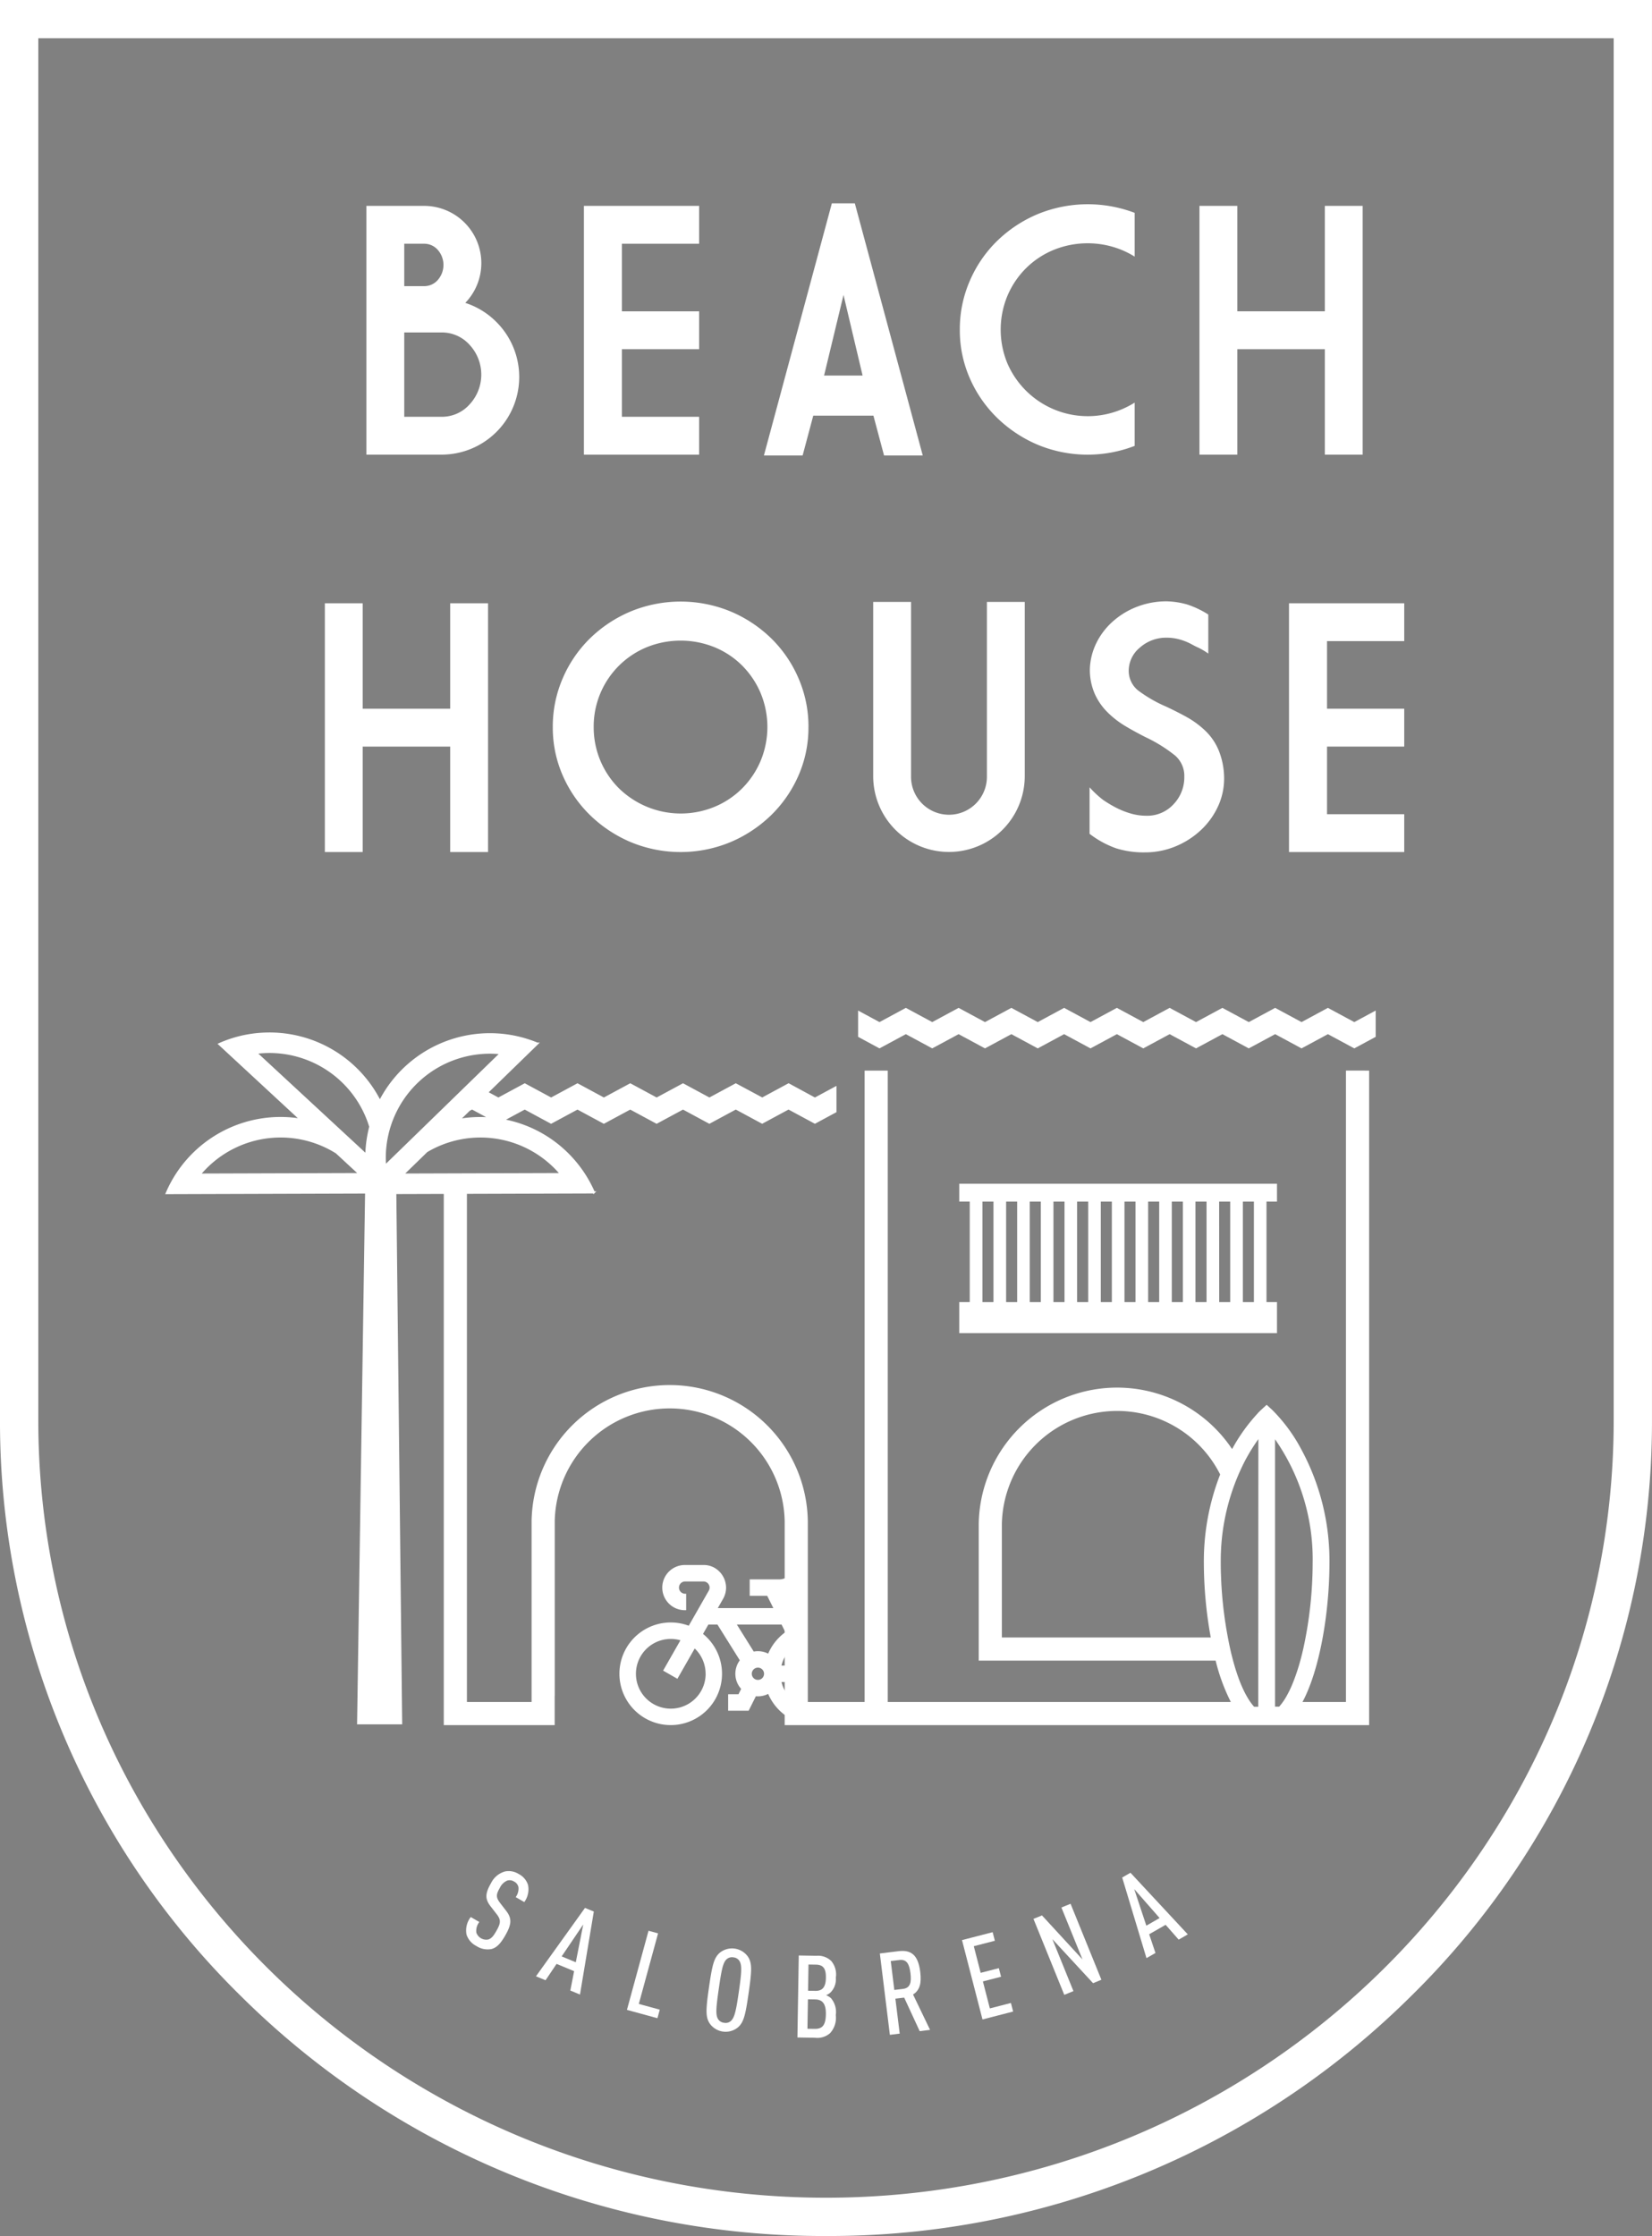<svg xmlns="http://www.w3.org/2000/svg" width="157.601" height="213.267" viewBox="0 0 157.601 213.267">
  <rect x="0" y="0" width="157.601" height="213.267" fill="#808080" stroke="none"/>
  <g id="Group_28899" data-name="Group 28899" transform="translate(-862.167 -281.35)">
    <g id="Group_28894" data-name="Group 28894" transform="translate(862.167 281.35)">
      <path id="Path_30628" data-name="Path 30628" d="M940.967,494.617a78.8,78.8,0,0,1-55.712-22.779,76.8,76.8,0,0,1-23.089-55.022V281.35h157.6V416.817a76.8,76.8,0,0,1-23.088,55.022A78.8,78.8,0,0,1,940.967,494.617ZM865.821,285V416.817c0,40.885,33.711,74.147,75.146,74.147s75.146-33.262,75.146-74.147V285Z" transform="translate(-862.167 -281.35)" fill="#fff"/>
    </g>
    <path id="Path_30629" data-name="Path 30629" d="M1141.01,601.892h-1.254v-9.786h1.254Zm-26.1-9.786h1.254v9.786h-1.254Zm22.583,0h1.255v9.786H1137.5Zm-2.258,0h1.255v9.786h-1.255Zm-2.258,0h1.255v9.786h-1.255Zm-2.258,0h1.255v9.786h-1.255Zm-2.258,0h1.254v9.786h-1.254Zm-2.259,0h1.255v9.786h-1.255Zm-2.258,0h1.255v9.786h-1.255Zm-2.258,0h1.255v9.786h-1.255Zm-3.262,9.786h-1.254v-9.786h1.254Zm1-9.786h1.255v9.786h-1.255Zm23.587,0V590.6h-30.111v1.505h1v9.786h-1v2.76h30.111v-2.76h-1v-9.786Z" transform="translate(-159.12 -196.25)" fill="#fff"/>
    <path id="Path_30630" data-name="Path 30630" d="M1141.01,601.892h-1.254v-9.786h1.254Zm-26.1-9.786h1.254v9.786h-1.254Zm22.583,0h1.255v9.786H1137.5Zm-2.258,0h1.255v9.786h-1.255Zm-2.258,0h1.255v9.786h-1.255Zm-2.258,0h1.255v9.786h-1.255Zm-2.258,0h1.254v9.786h-1.254Zm-2.259,0h1.255v9.786h-1.255Zm-2.258,0h1.255v9.786h-1.255Zm-2.258,0h1.255v9.786h-1.255Zm-3.262,9.786h-1.254v-9.786h1.254Zm1-9.786h1.255v9.786h-1.255Zm23.587,0V590.6h-30.111v1.505h1v9.786h-1v2.76h30.111v-2.76h-1v-9.786Z" transform="translate(-159.12 -196.25)" fill="#fff" stroke="#fff" stroke-width="0.2"/>
    <path id="Path_30631" data-name="Path 30631" d="M1038.3,698.62a2.044,2.044,0,0,0-1.473-.227l-1.744-2.79h4.506l.43.859A4.817,4.817,0,0,0,1038.3,698.62Zm-.342,1.78a.685.685,0,1,1-.685-.687.685.685,0,0,1,.685.687Zm2.683-2.695,1,2.008h-2.248A3.428,3.428,0,0,1,1040.637,697.705Zm-8.256,2.7a3.425,3.425,0,1,1-2.356-3.258l-1.665,2.914,1.19.68,1.664-2.912A3.423,3.423,0,0,1,1032.381,700.4Zm10.369,3.422a3.431,3.431,0,0,1-3.357-2.74h2.19l.278-3.995c.1-.028-.262-.266-.22-.629.048-.333.35-.863-.4-.614l-1.508-3.015a2.912,2.912,0,0,0,.87-.286c.831-.393,1.461-1.343.092-2.424a1.372,1.372,0,0,1-1.371,1.37h-2.74v1.369h1.632l.685,1.37h-5.632l.591-1.034a2.058,2.058,0,0,0,.271-1.019,2.111,2.111,0,0,0-.682-1.53,1.977,1.977,0,0,0-1.373-.526h-1.8a2.055,2.055,0,1,0,.047,4.111v-1.37a.685.685,0,0,1,0-1.37h1.75a.685.685,0,0,1,.595,1.025l-1.954,3.42a4.771,4.771,0,0,0-1.761-.335h0a4.794,4.794,0,1,0,2.949,1.017l.582-1.018h.978l2.2,3.518a2.049,2.049,0,0,0,.128,2.7l-.315.63h-.947v1.37h1.794l.693-1.387a2.037,2.037,0,0,0,1.281-.259,4.8,4.8,0,0,0,5.964,2.773C1045.342,704.593,1043.6,703.825,1042.75,703.825Z" transform="translate(-102.8 -259.407)" fill="#fff"/>
    <path id="Path_30632" data-name="Path 30632" d="M1038.3,698.62a2.044,2.044,0,0,0-1.473-.227l-1.744-2.79h4.506l.43.859A4.817,4.817,0,0,0,1038.3,698.62Zm-.342,1.78a.685.685,0,1,1-.685-.687.685.685,0,0,1,.685.687Zm2.683-2.695,1,2.008h-2.248A3.428,3.428,0,0,1,1040.637,697.705Zm-8.256,2.7a3.425,3.425,0,1,1-2.356-3.258l-1.665,2.914,1.19.68,1.664-2.912A3.423,3.423,0,0,1,1032.381,700.4Zm10.369,3.422a3.431,3.431,0,0,1-3.357-2.74h2.19l.278-3.995c.1-.028-.262-.266-.22-.629.048-.333.35-.863-.4-.614l-1.508-3.015a2.912,2.912,0,0,0,.87-.286c.831-.393,1.461-1.343.092-2.424a1.372,1.372,0,0,1-1.371,1.37h-2.74v1.369h1.632l.685,1.37h-5.632l.591-1.034a2.058,2.058,0,0,0,.271-1.019,2.111,2.111,0,0,0-.682-1.53,1.977,1.977,0,0,0-1.373-.526h-1.8a2.055,2.055,0,1,0,.047,4.111v-1.37a.685.685,0,0,1,0-1.37h1.75a.685.685,0,0,1,.595,1.025l-1.954,3.42a4.771,4.771,0,0,0-1.761-.335h0a4.794,4.794,0,1,0,2.949,1.017l.582-1.018h.978l2.2,3.518a2.049,2.049,0,0,0,.128,2.7l-.315.63h-.947v1.37h1.794l.693-1.387a2.037,2.037,0,0,0,1.281-.259,4.8,4.8,0,0,0,5.964,2.773C1045.342,704.593,1043.6,703.825,1042.75,703.825Z" transform="translate(-102.8 -259.407)" fill="#fff" stroke="#fff" stroke-width="0.2"/>
    <path id="Path_30633" data-name="Path 30633" d="M1065.85,716.373h0Z" transform="translate(-129.257 -276.065)" fill="#fff"/>
    <path id="Path_30634" data-name="Path 30634" d="M1065.85,716.373h0Z" transform="translate(-129.257 -276.065)" fill="#fff" stroke="#5b5246" stroke-width="0.2"/>
    <path id="Path_30635" data-name="Path 30635" d="M1059.9,617.694c-.02.068-.04.135-.06.2l-.063.2c-.02.064-.041.126-.061.189s-.043.134-.066.2-.039.112-.059.169q-.137.392-.281.748c-.016.038-.031.077-.046.115-.03.071-.06.14-.089.209-.016.036-.031.072-.047.107-.031.069-.062.137-.093.2l-.045.095c-.033.068-.066.134-.1.2l-.039.074c-.035.069-.072.137-.107.2l-.019.033a5.7,5.7,0,0,1-.775,1.108h-.538V595.823h0a20.105,20.105,0,0,1,3.789,12.1h0a38.681,38.681,0,0,1-.909,8.266c-.02.089-.042.174-.062.262-.014.057-.027.116-.041.172-.02.078-.039.155-.059.232s-.035.14-.054.208-.039.145-.058.217-.039.141-.059.21S1059.923,617.625,1059.9,617.694Zm-3.888.5v3.556h-.539a5.208,5.208,0,0,1-.607-.818l-.005-.008a9.068,9.068,0,0,1-.46-.859l-.006-.012q-.223-.472-.43-1.026l-.007-.019q-.1-.277-.2-.573l0-.009q-.1-.286-.186-.589l-.013-.043q-.091-.306-.178-.629l0-.013c-.072-.269-.142-.546-.208-.832-.088-.391-.168-.783-.244-1.176-.014-.072-.026-.144-.04-.216q-.119-.638-.216-1.279c-.017-.11-.035-.22-.05-.329-.026-.181-.048-.362-.072-.544-.019-.147-.039-.294-.056-.443-.02-.168-.037-.336-.055-.505s-.034-.328-.049-.493-.027-.315-.04-.473q-.021-.271-.038-.543c-.009-.144-.019-.288-.026-.432-.011-.208-.019-.417-.027-.625,0-.119-.01-.238-.013-.357q-.013-.464-.014-.928c0-.019,0-.038,0-.057,0-.247,0-.493.007-.739,0-.065,0-.131.007-.2q.01-.286.027-.57c0-.062.007-.123.012-.185q.054-.759.163-1.511c0-.02.006-.039.009-.06q.053-.358.119-.715l.013-.069a20.789,20.789,0,0,1,.572-2.313h0a20.819,20.819,0,0,1,1.1-2.819h0c.053-.111.105-.222.16-.333a17.81,17.81,0,0,1,1.6-2.591h0Zm-4.516-3.052h-20.145V604.232a11.1,11.1,0,0,1,21.035-4.743,22.651,22.651,0,0,0-1.565,8.429A39.982,39.982,0,0,0,1051.5,615.143Zm12.88-54.07v60.222h-4.411c1.736-3.144,2.638-8.734,2.638-13.376a22.2,22.2,0,0,0-2.683-10.787,15.591,15.591,0,0,0-2.734-3.711l-.474-.435-.473.434c-.008.007-.053.049-.127.123a16.661,16.661,0,0,0-2.687,3.726,13.1,13.1,0,0,0-24.081,6.963v12.919h22.581a18.053,18.053,0,0,0,1.533,4.144h-32.994V561.073h-2.007v60.222h-5.618V603.981a13.077,13.077,0,0,0-26.152,0v17.314h-6.37V572.072h-2.008V623.3h10.38v-2.768h.006V603.981a11.07,11.07,0,0,1,22.137,0v17.185h0V623.3h55.555V561.073Z" transform="translate(-73.706 -177.512)" fill="#fff"/>
    <path id="Path_30636" data-name="Path 30636" d="M1059.9,617.694c-.02.068-.04.135-.06.2l-.063.2c-.02.064-.041.126-.061.189s-.043.134-.066.2-.039.112-.059.169q-.137.392-.281.748c-.016.038-.031.077-.046.115-.03.071-.06.14-.089.209-.016.036-.031.072-.047.107-.031.069-.062.137-.093.2l-.045.095c-.033.068-.066.134-.1.2l-.039.074c-.035.069-.072.137-.107.2l-.019.033a5.7,5.7,0,0,1-.775,1.108h-.538V595.823h0a20.105,20.105,0,0,1,3.789,12.1h0a38.681,38.681,0,0,1-.909,8.266c-.02.089-.042.174-.062.262-.014.057-.027.116-.041.172-.02.078-.039.155-.059.232s-.035.14-.054.208-.039.145-.058.217-.039.141-.059.21S1059.923,617.625,1059.9,617.694Zm-3.888.5v3.556h-.539a5.208,5.208,0,0,1-.607-.818l-.005-.008a9.068,9.068,0,0,1-.46-.859l-.006-.012q-.223-.472-.43-1.026l-.007-.019q-.1-.277-.2-.573l0-.009q-.1-.286-.186-.589l-.013-.043q-.091-.306-.178-.629l0-.013c-.072-.269-.142-.546-.208-.832-.088-.391-.168-.783-.244-1.176-.014-.072-.026-.144-.04-.216q-.119-.638-.216-1.279c-.017-.11-.035-.22-.05-.329-.026-.181-.048-.362-.072-.544-.019-.147-.039-.294-.056-.443-.02-.168-.037-.336-.055-.505s-.034-.328-.049-.493-.027-.315-.04-.473q-.021-.271-.038-.543c-.009-.144-.019-.288-.026-.432-.011-.208-.019-.417-.027-.625,0-.119-.01-.238-.013-.357q-.013-.464-.014-.928c0-.019,0-.038,0-.057,0-.247,0-.493.007-.739,0-.065,0-.131.007-.2q.01-.286.027-.57c0-.062.007-.123.012-.185q.054-.759.163-1.511c0-.02.006-.039.009-.06q.053-.358.119-.715l.013-.069a20.789,20.789,0,0,1,.572-2.313h0a20.819,20.819,0,0,1,1.1-2.819h0c.053-.111.105-.222.16-.333a17.81,17.81,0,0,1,1.6-2.591h0Zm-4.516-3.052h-20.145V604.232a11.1,11.1,0,0,1,21.035-4.743,22.651,22.651,0,0,0-1.565,8.429A39.982,39.982,0,0,0,1051.5,615.143Zm12.88-54.07v60.222h-4.411c1.736-3.144,2.638-8.734,2.638-13.376a22.2,22.2,0,0,0-2.683-10.787,15.591,15.591,0,0,0-2.734-3.711l-.474-.435-.473.434c-.008.007-.053.049-.127.123a16.661,16.661,0,0,0-2.687,3.726,13.1,13.1,0,0,0-24.081,6.963v12.919h22.581a18.053,18.053,0,0,0,1.533,4.144h-32.994V561.073h-2.007v60.222h-5.618V603.981a13.077,13.077,0,0,0-26.152,0v17.314h-6.37V572.072h-2.008V623.3h10.38v-2.768h.006V603.981a11.07,11.07,0,0,1,22.137,0v17.185h0V623.3h55.555V561.073Z" transform="translate(-73.706 -177.512)" fill="#fff" stroke="#fff" stroke-width="0.2"/>
    <path id="Path_30637" data-name="Path 30637" d="M1133.708,546.1l-2.516-1.357-2.517,1.357-2.516-1.357-2.517,1.357-2.516-1.357-2.517,1.357-2.516-1.357-2.517,1.357-2.517-1.357-2.517,1.357-2.516-1.357-2.517,1.357-2.516-1.357-2.517,1.357-2.516-1.357-2.517,1.357-2.516-1.357-2.516,1.357-1.941-1.047v2.281l1.941,1.047,2.516-1.357,2.516,1.357,2.517-1.357,2.516,1.357,2.517-1.357,2.516,1.357,2.517-1.357,2.516,1.357,2.517-1.357,2.517,1.357,2.517-1.357,2.516,1.357,2.517-1.357,2.516,1.357,2.517-1.357,2.516,1.357,2.517-1.357,2.516,1.357,1.941-1.047v-2.281Z" transform="translate(-142.342 -167.151)" fill="#fff"/>
    <path id="Path_30638" data-name="Path 30638" d="M1133.708,546.1l-2.516-1.357-2.517,1.357-2.516-1.357-2.517,1.357-2.516-1.357-2.517,1.357-2.516-1.357-2.517,1.357-2.517-1.357-2.517,1.357-2.516-1.357-2.517,1.357-2.516-1.357-2.517,1.357-2.516-1.357-2.517,1.357-2.516-1.357-2.516,1.357-1.941-1.047v2.281l1.941,1.047,2.516-1.357,2.516,1.357,2.517-1.357,2.516,1.357,2.517-1.357,2.516,1.357,2.517-1.357,2.516,1.357,2.517-1.357,2.517,1.357,2.517-1.357,2.516,1.357,2.517-1.357,2.516,1.357,2.517-1.357,2.516,1.357,2.517-1.357,2.516,1.357,1.941-1.047v-2.281Z" transform="translate(-142.342 -167.151)" fill="#fff" stroke="#fff" stroke-width="0.2"/>
    <path id="Path_30639" data-name="Path 30639" d="M942.617,563.761a10,10,0,0,1,.719.772l-15.117.047,2.289-2.226A10.053,10.053,0,0,1,942.617,563.761Zm-15.3-.75-.776.755c-.007-.088-.011-.176-.016-.264-.008-.171-.014-.342-.014-.514a10.036,10.036,0,0,1,11.09-9.981l-3.432,3.339-2.824,2.748-1.905,1.853Zm9.317-3.779a11.875,11.875,0,0,0-3.052.135l.979-.952.28-.151Zm-11.867,3.261c0,.076,0,.152-.006.228l-1.773-1.642-8.762-8.111c.256-.033.516-.057.775-.07a10.053,10.053,0,0,1,10.132,7.119A11.792,11.792,0,0,0,924.763,562.494Zm-15.927,2.088q.248-.3.519-.58a10.053,10.053,0,0,1,12.551-1.526l2.223,2.058Zm56.2-8.6-2.516,1.357L960,555.984l-2.517,1.357-2.516-1.357-2.517,1.357-2.517-1.357-2.517,1.357-2.516-1.357-2.517,1.357-2.516-1.357-2.516,1.357-1.089-.587,4.794-4.664a11.8,11.8,0,0,0-15.008,5.517,11.793,11.793,0,0,0-11.146-6.464,11.657,11.657,0,0,0-4.166.994l7.789,7.211a11.806,11.806,0,0,0-12.807,7l19.017-.059-.762,50.625h4.1l-.558-50.574,18.942-.059a11.843,11.843,0,0,0-2.624-3.781,11.723,11.723,0,0,0-6.046-3.112l2.078-1.12,2.516,1.357,2.517-1.357,2.516,1.357,2.517-1.357,2.517,1.357,2.517-1.357,2.516,1.357L960,558.265l2.516,1.357,2.516-1.357,2.517,1.357,1.956-1.055v-2.28l-1.956,1.055Z" transform="translate(-27.639 -171.201)" fill="#fff"/>
    <path id="Path_30640" data-name="Path 30640" d="M942.617,563.761a10,10,0,0,1,.719.772l-15.117.047,2.289-2.226A10.053,10.053,0,0,1,942.617,563.761Zm-15.3-.75-.776.755c-.007-.088-.011-.176-.016-.264-.008-.171-.014-.342-.014-.514a10.036,10.036,0,0,1,11.09-9.981l-3.432,3.339-2.824,2.748-1.905,1.853Zm9.317-3.779a11.875,11.875,0,0,0-3.052.135l.979-.952.28-.151Zm-11.867,3.261c0,.076,0,.152-.006.228l-1.773-1.642-8.762-8.111c.256-.033.516-.057.775-.07a10.053,10.053,0,0,1,10.132,7.119A11.792,11.792,0,0,0,924.763,562.494Zm-15.927,2.088q.248-.3.519-.58a10.053,10.053,0,0,1,12.551-1.526l2.223,2.058Zm56.2-8.6-2.516,1.357L960,555.984l-2.517,1.357-2.516-1.357-2.517,1.357-2.517-1.357-2.517,1.357-2.516-1.357-2.517,1.357-2.516-1.357-2.516,1.357-1.089-.587,4.794-4.664a11.8,11.8,0,0,0-15.008,5.517,11.793,11.793,0,0,0-11.146-6.464,11.657,11.657,0,0,0-4.166.994l7.789,7.211a11.806,11.806,0,0,0-12.807,7l19.017-.059-.762,50.625h4.1l-.558-50.574,18.942-.059a11.843,11.843,0,0,0-2.624-3.781,11.723,11.723,0,0,0-6.046-3.112l2.078-1.12,2.516,1.357,2.517-1.357,2.516,1.357,2.517-1.357,2.517,1.357,2.517-1.357,2.516,1.357L960,558.265l2.516,1.357,2.516-1.357,2.517,1.357,1.956-1.055v-2.28l-1.956,1.055Z" transform="translate(-27.639 -171.201)" fill="#fff" stroke="#fff" stroke-width="0.2"/>
    <path id="Path_30641" data-name="Path 30641" d="M986.258,777.187a1.941,1.941,0,0,1-1.435-.284,1.872,1.872,0,0,1-.951-1.1,2.086,2.086,0,0,1,.406-1.668l.818.473a1.358,1.358,0,0,0-.283,1.016,1,1,0,0,0,1.146.651c.3-.1.483-.33.741-.777.451-.779.475-1.083.055-1.631l-.589-.759c-.529-.687-.537-1.2.057-2.226a2.108,2.108,0,0,1,1.316-1.091,1.774,1.774,0,0,1,1.3.232,1.8,1.8,0,0,1,.9,1.039,2.053,2.053,0,0,1-.356,1.646l-.817-.472a1.384,1.384,0,0,0,.264-.939.771.771,0,0,0-.42-.547.789.789,0,0,0-.644-.093,1.373,1.373,0,0,0-.7.67c-.385.666-.4.926.014,1.468l.58.754c.588.759.494,1.338-.122,2.4C987.121,776.658,986.768,777.05,986.258,777.187Z" transform="translate(-77.201 -309.942)" fill="#fff"/>
    <path id="Path_30642" data-name="Path 30642" d="M1006.611,780.936l-2.059,3.046,1.349.558Zm-1.232,6.3.361-1.847-1.674-.693-1.051,1.561-.913-.379,4.676-6.523.842.349-1.319,7.915Z" transform="translate(-88.803 -316.033)" fill="#fff"/>
    <path id="Path_30643" data-name="Path 30643" d="M1025.849,792.871l2.059-7.547.911.249-1.837,6.731,2,.546-.223.816Z" transform="translate(-103.872 -319.822)" fill="#fff"/>
    <path id="Path_30644" data-name="Path 30644" d="M1049.8,791.167a.746.746,0,0,0-.588-.384.766.766,0,0,0-.684.2c-.324.33-.458.944-.722,2.78s-.31,2.462-.091,2.871a.765.765,0,0,0,.6.386.742.742,0,0,0,.672-.2c.325-.33.468-.942.733-2.779S1050.019,791.576,1049.8,791.167Zm-.2,6.317a1.857,1.857,0,0,1-2.652-.382c-.42-.626-.386-1.331-.077-3.472s.474-2.827,1.053-3.309a1.858,1.858,0,0,1,2.652.381c.42.626.385,1.331.077,3.473S1050.181,797,1049.6,797.484Z" transform="translate(-117.065 -322.741)" fill="#fff"/>
    <path id="Path_30645" data-name="Path 30645" d="M1072.109,792.652l-.692-.011-.041,2.5.692.012c.67.011.994-.346,1.008-1.236C1073.093,792.975,1072.79,792.663,1072.109,792.652Zm-.065,3.316-.681-.011-.046,2.811.68.011c.714.011,1.06-.312,1.077-1.388C1073.092,796.38,1072.747,795.98,1072.044,795.968Zm1.442,3.209a1.836,1.836,0,0,1-1.446.449l-1.68-.028.128-7.819,1.681.028a1.812,1.812,0,0,1,1.42.5,1.981,1.981,0,0,1,.435,1.589,1.778,1.778,0,0,1-.484,1.387,1.408,1.408,0,0,1-.444.289,1.341,1.341,0,0,1,.478.294,2.046,2.046,0,0,1,.447,1.6A2.168,2.168,0,0,1,1073.485,799.177Z" transform="translate(-132.119 -323.918)" fill="#fff"/>
    <path id="Path_30646" data-name="Path 30646" d="M1093.748,791.456l-.828.1.34,2.757.829-.1c.719-.089.814-.665.712-1.493S1094.468,791.367,1093.748,791.456Zm1.933,6.788-1.48-3.2-.839.1.412,3.335-.938.116-.957-7.761,1.755-.216c1.177-.146,1.895.286,2.1,1.986.133,1.079-.05,1.744-.687,2.143l1.623,3.374Z" transform="translate(-145.775 -323.165)" fill="#fff"/>
    <path id="Path_30647" data-name="Path 30647" d="M1115.285,794.02l-1.955-7.569,2.923-.755.212.819-2.01.518.656,2.541,1.734-.447.211.818-1.733.448.664,2.573,2.01-.519.211.818Z" transform="translate(-159.388 -320.058)" fill="#fff"/>
    <path id="Path_30648" data-name="Path 30648" d="M1137.675,785.868l-3.884-4.2,2.011,4.956-.875.355-2.94-7.245.814-.33,3.864,4.2-2.012-4.955.875-.355,2.94,7.245Z" transform="translate(-171.228 -315.365)" fill="#fff"/>
    <path id="Path_30649" data-name="Path 30649" d="M1156.291,771.746l1.157,3.49,1.266-.728Zm4.241,4.822-1.243-1.414-1.571.9.6,1.786-.857.492-2.317-7.689.79-.455,5.469,5.878Z" transform="translate(-185.92 -310.219)" fill="#fff"/>
    <path id="Path_30650" data-name="Path 30650" d="M946.977,438.818h3.61v10.058h8.349V438.818h3.611v23.727h-3.611V452.487h-8.349v10.058h-3.61Z" transform="translate(-53.82 -99.929)" fill="#fff"/>
    <path id="Path_30651" data-name="Path 30651" d="M1010.4,450.338a8.2,8.2,0,0,0,2.418,5.86,8.444,8.444,0,0,0,9.107,1.756,8.142,8.142,0,0,0,2.635-1.756,8.274,8.274,0,0,0,1.765-2.628,8.422,8.422,0,0,0,0-6.463,8.271,8.271,0,0,0-1.765-2.628,8.047,8.047,0,0,0-2.635-1.749,8.619,8.619,0,0,0-6.464,0,8.174,8.174,0,0,0-5.062,7.608Zm20.487,0a11.363,11.363,0,0,1-.959,4.651,11.963,11.963,0,0,1-2.62,3.78,12.6,12.6,0,0,1-3.869,2.555,12.424,12.424,0,0,1-9.494,0,12.6,12.6,0,0,1-3.869-2.555,11.952,11.952,0,0,1-2.62-3.78,11.366,11.366,0,0,1-.959-4.651,11.554,11.554,0,0,1,.959-4.667,11.853,11.853,0,0,1,2.62-3.812,12.47,12.47,0,0,1,3.869-2.547,12.518,12.518,0,0,1,9.494,0,12.472,12.472,0,0,1,3.869,2.547,11.864,11.864,0,0,1,2.62,3.812A11.55,11.55,0,0,1,1030.889,450.338Z" transform="translate(-91.594 -99.65)" fill="#fff"/>
    <path id="Path_30652" data-name="Path 30652" d="M1101,455.084V438.465h3.61v16.619a7.229,7.229,0,1,1-14.458,0V438.465h3.611v16.619a3.619,3.619,0,1,0,7.237,0Z" transform="translate(-144.682 -99.705)" fill="#fff"/>
    <path id="Path_30653" data-name="Path 30653" d="M1151.907,462.242a8.789,8.789,0,0,1-2.732-.387,9.16,9.16,0,0,1-2.539-1.386v-4.433a9.653,9.653,0,0,0,1.29,1.2,11.89,11.89,0,0,0,1.1.669,7.773,7.773,0,0,0,1.443.6,5.325,5.325,0,0,0,1.564.242,3.411,3.411,0,0,0,2.619-1.1,3.723,3.723,0,0,0,1.024-2.619,2.57,2.57,0,0,0-.871-2.015,13.96,13.96,0,0,0-2.853-1.772q-1.193-.612-2.014-1.113a8.757,8.757,0,0,1-1.58-1.241,5.819,5.819,0,0,1-1.225-1.765,5.748,5.748,0,0,1-.468-2.41,6.118,6.118,0,0,1,.661-2.522,6.721,6.721,0,0,1,1.612-2.047,7.511,7.511,0,0,1,2.313-1.362,7.762,7.762,0,0,1,2.732-.483,7.635,7.635,0,0,1,1.966.3,8.814,8.814,0,0,1,2.015.959v3.723a7.144,7.144,0,0,0-.927-.556q-.25-.1-.709-.355a5.461,5.461,0,0,0-1.064-.427,4.535,4.535,0,0,0-1.281-.177,3.754,3.754,0,0,0-2.563.959,2.863,2.863,0,0,0-1.048,2.184,2.4,2.4,0,0,0,.879,1.877,13.044,13.044,0,0,0,2.732,1.572q1.289.613,2.1,1.08a8.644,8.644,0,0,1,1.6,1.209,5.49,5.49,0,0,1,1.274,1.87,7.155,7.155,0,0,1,.516,2.676,6.321,6.321,0,0,1-.6,2.7,7.2,7.2,0,0,1-1.66,2.265,7.949,7.949,0,0,1-2.442,1.539A7.626,7.626,0,0,1,1151.907,462.242Z" transform="translate(-180.525 -99.593)" fill="#fff"/>
    <path id="Path_30654" data-name="Path 30654" d="M1198.706,438.818H1209.7v3.611h-7.366v6.447h7.366v3.611h-7.366v6.448h7.366v3.61h-10.993Z" transform="translate(-213.568 -99.929)" fill="#fff"/>
    <path id="Path_30655" data-name="Path 30655" d="M961.44,347.162v8.044H965a3.54,3.54,0,0,0,2.676-1.185,4.175,4.175,0,0,0,0-5.674A3.542,3.542,0,0,0,965,347.162Zm0-4.416h1.886a1.717,1.717,0,0,0,1.314-.589,2.176,2.176,0,0,0,0-2.869,1.718,1.718,0,0,0-1.314-.588H961.44Zm-3.611,16.07V335.089h5.5a5.461,5.461,0,0,1,3.933,9.253,7.348,7.348,0,0,1,2.982,1.837A7.406,7.406,0,0,1,965,358.816Z" transform="translate(-60.707 -34.103)" fill="#fff"/>
    <path id="Path_30656" data-name="Path 30656" d="M1014.618,335.089h10.993V338.7h-7.366v6.447h7.366v3.611h-7.366v6.448h7.366v3.611h-10.993Z" transform="translate(-96.746 -34.103)" fill="#fff"/>
    <path id="Path_30657" data-name="Path 30657" d="M1067.353,350.853h3.675l-1.821-7.688Zm2.934-16.425,6.48,24.049h-3.692l-1.015-3.8h-5.739l-1.015,3.8h-3.692l6.48-24.049Z" transform="translate(-126.569 -33.683)" fill="#fff"/>
    <path id="Path_30658" data-name="Path 30658" d="M1129.441,353.574V357.7a12.434,12.434,0,0,1-9.236-.1,12.594,12.594,0,0,1-3.868-2.555,11.936,11.936,0,0,1-2.62-3.78,11.362,11.362,0,0,1-.959-4.65,11.551,11.551,0,0,1,.959-4.667,11.843,11.843,0,0,1,2.62-3.812,12.476,12.476,0,0,1,3.868-2.547,12.6,12.6,0,0,1,9.236-.113v4.175a8.648,8.648,0,0,0-1.257-.645,8.618,8.618,0,0,0-6.464,0,8.138,8.138,0,0,0-2.644,1.749,8.222,8.222,0,0,0-1.773,2.628,8.423,8.423,0,0,0,0,6.464,8.355,8.355,0,0,0,10.88,4.376A8.683,8.683,0,0,0,1129.441,353.574Z" transform="translate(-159.025 -33.824)" fill="#fff"/>
    <path id="Path_30659" data-name="Path 30659" d="M1175.327,335.089h3.611v10.058h8.349V335.089h3.61v23.727h-3.61V348.758h-8.349v10.058h-3.611Z" transform="translate(-198.731 -34.103)" fill="#fff"/>
  </g>
</svg>
